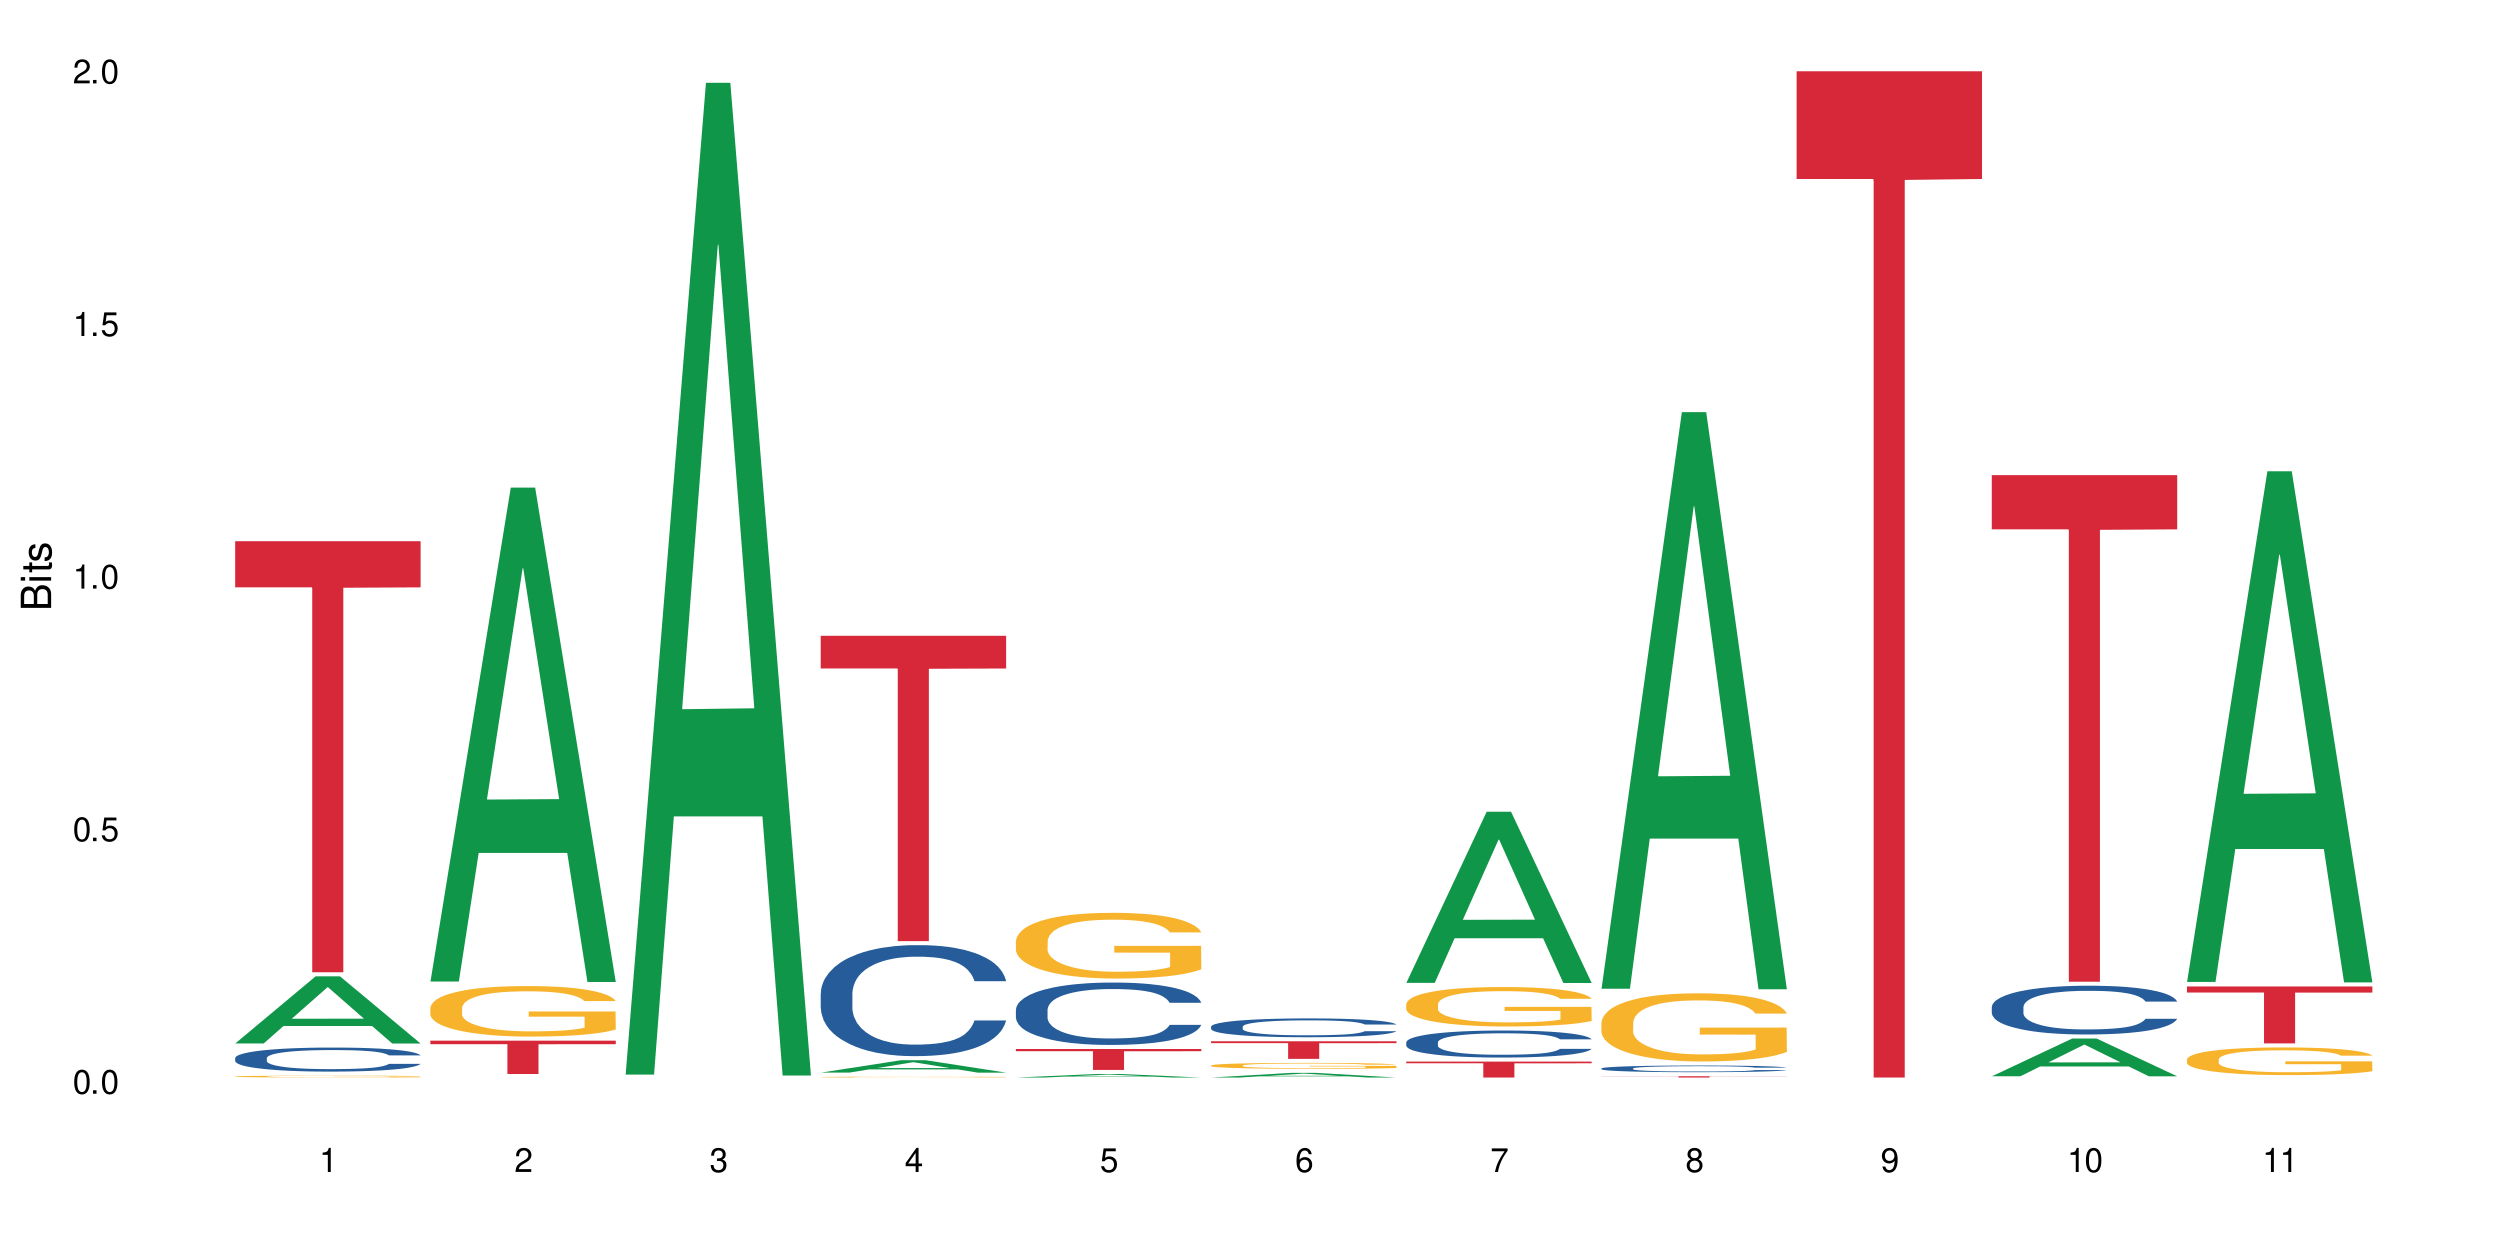 <?xml version="1.0" encoding="UTF-8"?>
<svg xmlns="http://www.w3.org/2000/svg" xmlns:xlink="http://www.w3.org/1999/xlink" width="720" height="360" viewBox="0 0 720 360">
<defs>
<g>
<g id="glyph-0-0">
</g>
<g id="glyph-0-1">
<path d="M 2.641 -6.938 C 2 -6.938 1.422 -6.656 1.078 -6.172 C 0.641 -5.562 0.406 -4.641 0.406 -3.359 C 0.406 -1.016 1.188 0.219 2.641 0.219 C 4.078 0.219 4.859 -1.016 4.859 -3.297 C 4.859 -4.641 4.656 -5.547 4.203 -6.172 C 3.844 -6.656 3.281 -6.938 2.641 -6.938 Z M 2.641 -6.188 C 3.547 -6.188 4 -5.25 4 -3.375 C 4 -1.406 3.562 -0.484 2.625 -0.484 C 1.734 -0.484 1.281 -1.438 1.281 -3.344 C 1.281 -5.25 1.734 -6.188 2.641 -6.188 Z M 2.641 -6.188 "/>
</g>
<g id="glyph-0-2">
<path d="M 1.828 -1 L 0.828 -1 L 0.828 0 L 1.828 0 Z M 1.828 -1 "/>
</g>
<g id="glyph-0-3">
<path d="M 4.562 -6.797 L 1.062 -6.797 L 0.547 -3.094 L 1.328 -3.094 C 1.719 -3.562 2.047 -3.734 2.578 -3.734 C 3.484 -3.734 4.062 -3.109 4.062 -2.094 C 4.062 -1.125 3.484 -0.531 2.578 -0.531 C 1.828 -0.531 1.375 -0.906 1.188 -1.672 L 0.328 -1.672 C 0.453 -1.109 0.547 -0.844 0.75 -0.594 C 1.125 -0.078 1.828 0.219 2.594 0.219 C 3.969 0.219 4.922 -0.781 4.922 -2.219 C 4.922 -3.562 4.031 -4.484 2.719 -4.484 C 2.25 -4.484 1.859 -4.359 1.469 -4.062 L 1.734 -5.969 L 4.562 -5.969 Z M 4.562 -6.797 "/>
</g>
<g id="glyph-0-4">
<path d="M 2.484 -4.938 L 2.484 0 L 3.328 0 L 3.328 -6.938 L 2.766 -6.938 C 2.469 -5.875 2.281 -5.734 0.984 -5.562 L 0.984 -4.938 Z M 2.484 -4.938 "/>
</g>
<g id="glyph-0-5">
<path d="M 4.859 -0.828 L 1.281 -0.828 C 1.359 -1.406 1.672 -1.781 2.5 -2.281 L 3.469 -2.828 C 4.406 -3.344 4.906 -4.062 4.906 -4.906 C 4.906 -5.484 4.672 -6.031 4.266 -6.406 C 3.859 -6.766 3.375 -6.938 2.719 -6.938 C 1.859 -6.938 1.219 -6.625 0.844 -6.031 C 0.609 -5.672 0.5 -5.234 0.484 -4.531 L 1.328 -4.531 C 1.359 -5.016 1.406 -5.281 1.531 -5.516 C 1.75 -5.938 2.188 -6.203 2.703 -6.203 C 3.469 -6.203 4.031 -5.641 4.031 -4.891 C 4.031 -4.344 3.719 -3.859 3.125 -3.516 L 2.234 -3 C 0.812 -2.172 0.406 -1.531 0.328 -0.016 L 4.859 -0.016 Z M 4.859 -0.828 "/>
</g>
<g id="glyph-0-6">
<path d="M 2.125 -3.188 L 2.578 -3.188 C 3.5 -3.188 3.984 -2.766 3.984 -1.922 C 3.984 -1.062 3.469 -0.531 2.594 -0.531 C 1.656 -0.531 1.203 -1 1.156 -2.016 L 0.312 -2.016 C 0.344 -1.453 0.438 -1.094 0.609 -0.781 C 0.953 -0.109 1.625 0.219 2.547 0.219 C 3.953 0.219 4.859 -0.625 4.859 -1.938 C 4.859 -2.828 4.516 -3.297 3.703 -3.594 C 4.344 -3.844 4.656 -4.328 4.656 -5.031 C 4.656 -6.219 3.875 -6.938 2.578 -6.938 C 1.203 -6.938 0.484 -6.172 0.453 -4.703 L 1.297 -4.703 C 1.312 -5.125 1.344 -5.359 1.453 -5.578 C 1.641 -5.969 2.062 -6.203 2.594 -6.203 C 3.344 -6.203 3.797 -5.75 3.797 -5 C 3.797 -4.516 3.609 -4.219 3.25 -4.047 C 3.016 -3.953 2.703 -3.922 2.125 -3.906 Z M 2.125 -3.188 "/>
</g>
<g id="glyph-0-7">
<path d="M 3.141 -1.672 L 3.141 0 L 3.984 0 L 3.984 -1.672 L 4.984 -1.672 L 4.984 -2.438 L 3.984 -2.438 L 3.984 -6.938 L 3.359 -6.938 L 0.266 -2.578 L 0.266 -1.672 Z M 3.141 -2.438 L 1 -2.438 L 3.141 -5.5 Z M 3.141 -2.438 "/>
</g>
<g id="glyph-0-8">
<path d="M 4.781 -5.125 C 4.609 -6.266 3.891 -6.938 2.844 -6.938 C 2.094 -6.938 1.422 -6.578 1.031 -5.953 C 0.594 -5.266 0.406 -4.422 0.406 -3.172 C 0.406 -2 0.578 -1.25 0.984 -0.641 C 1.359 -0.078 1.953 0.219 2.703 0.219 C 3.984 0.219 4.922 -0.75 4.922 -2.094 C 4.922 -3.375 4.062 -4.281 2.844 -4.281 C 2.172 -4.281 1.641 -4.031 1.281 -3.516 C 1.281 -5.234 1.828 -6.188 2.797 -6.188 C 3.391 -6.188 3.797 -5.797 3.938 -5.125 Z M 2.734 -3.531 C 3.547 -3.531 4.062 -2.953 4.062 -2.031 C 4.062 -1.156 3.484 -0.531 2.703 -0.531 C 1.922 -0.531 1.328 -1.188 1.328 -2.078 C 1.328 -2.938 1.906 -3.531 2.734 -3.531 Z M 2.734 -3.531 "/>
</g>
<g id="glyph-0-9">
<path d="M 4.984 -6.797 L 0.438 -6.797 L 0.438 -5.969 L 4.109 -5.969 C 2.5 -3.656 1.828 -2.234 1.328 0 L 2.219 0 C 2.594 -2.172 3.453 -4.047 4.984 -6.094 Z M 4.984 -6.797 "/>
</g>
<g id="glyph-0-10">
<path d="M 3.75 -3.656 C 4.469 -4.094 4.688 -4.438 4.688 -5.078 C 4.688 -6.172 3.844 -6.938 2.641 -6.938 C 1.438 -6.938 0.594 -6.172 0.594 -5.094 C 0.594 -4.438 0.812 -4.094 1.516 -3.656 C 0.734 -3.266 0.359 -2.703 0.359 -1.922 C 0.359 -0.656 1.281 0.219 2.641 0.219 C 3.984 0.219 4.922 -0.656 4.922 -1.922 C 4.922 -2.703 4.531 -3.266 3.75 -3.656 Z M 2.641 -6.188 C 3.359 -6.188 3.812 -5.75 3.812 -5.062 C 3.812 -4.406 3.344 -3.984 2.641 -3.984 C 1.922 -3.984 1.453 -4.406 1.453 -5.078 C 1.453 -5.75 1.922 -6.188 2.641 -6.188 Z M 2.641 -3.266 C 3.484 -3.266 4.062 -2.719 4.062 -1.906 C 4.062 -1.078 3.484 -0.531 2.625 -0.531 C 1.797 -0.531 1.219 -1.094 1.219 -1.906 C 1.219 -2.719 1.781 -3.266 2.641 -3.266 Z M 2.641 -3.266 "/>
</g>
<g id="glyph-0-11">
<path d="M 0.516 -1.578 C 0.672 -0.453 1.406 0.219 2.438 0.219 C 3.188 0.219 3.859 -0.141 4.266 -0.766 C 4.688 -1.453 4.891 -2.297 4.891 -3.547 C 4.891 -4.719 4.703 -5.453 4.312 -6.078 C 3.938 -6.641 3.344 -6.938 2.594 -6.938 C 1.297 -6.938 0.359 -5.969 0.359 -4.625 C 0.359 -3.344 1.234 -2.453 2.453 -2.453 C 3.094 -2.453 3.578 -2.672 4.016 -3.203 C 4 -1.484 3.469 -0.531 2.5 -0.531 C 1.906 -0.531 1.484 -0.906 1.359 -1.578 Z M 2.578 -6.203 C 3.375 -6.203 3.969 -5.531 3.969 -4.641 C 3.969 -3.797 3.391 -3.188 2.547 -3.188 C 1.734 -3.188 1.234 -3.766 1.234 -4.688 C 1.234 -5.562 1.797 -6.203 2.578 -6.203 Z M 2.578 -6.203 "/>
</g>
<g id="glyph-1-0">
</g>
<g id="glyph-1-1">
<path d="M 0 -0.953 L 0 -4.891 C 0 -5.719 -0.234 -6.344 -0.734 -6.797 C -1.188 -7.234 -1.812 -7.469 -2.5 -7.469 C -3.547 -7.469 -4.188 -7 -4.625 -5.875 C -4.984 -6.688 -5.625 -7.094 -6.531 -7.094 C -7.172 -7.094 -7.734 -6.859 -8.141 -6.391 C -8.562 -5.922 -8.75 -5.344 -8.75 -4.5 L -8.75 -0.953 Z M -4.984 -2.062 L -7.766 -2.062 L -7.766 -4.219 C -7.766 -4.844 -7.688 -5.203 -7.453 -5.5 C -7.219 -5.812 -6.859 -5.969 -6.375 -5.969 C -5.891 -5.969 -5.531 -5.812 -5.297 -5.5 C -5.062 -5.203 -4.984 -4.844 -4.984 -4.219 Z M -0.984 -2.062 L -4 -2.062 L -4 -4.781 C -4 -5.766 -3.438 -6.359 -2.484 -6.359 C -1.547 -6.359 -0.984 -5.766 -0.984 -4.781 Z M -0.984 -2.062 "/>
</g>
<g id="glyph-1-2">
<path d="M -6.281 -1.797 L -6.281 -0.797 L 0 -0.797 L 0 -1.797 Z M -8.75 -1.797 L -8.75 -0.797 L -7.484 -0.797 L -7.484 -1.797 Z M -8.75 -1.797 "/>
</g>
<g id="glyph-1-3">
<path d="M -6.281 -3.047 L -6.281 -2.016 L -8.016 -2.016 L -8.016 -1.016 L -6.281 -1.016 L -6.281 -0.172 L -5.469 -0.172 L -5.469 -1.016 L -0.719 -1.016 C -0.078 -1.016 0.281 -1.453 0.281 -2.234 C 0.281 -2.5 0.25 -2.719 0.188 -3.047 L -0.641 -3.047 C -0.609 -2.906 -0.594 -2.766 -0.594 -2.562 C -0.594 -2.141 -0.719 -2.016 -1.156 -2.016 L -5.469 -2.016 L -5.469 -3.047 Z M -6.281 -3.047 "/>
</g>
<g id="glyph-1-4">
<path d="M -4.531 -5.25 C -5.766 -5.25 -6.469 -4.422 -6.469 -2.969 C -6.469 -1.516 -5.719 -0.562 -4.547 -0.562 C -3.562 -0.562 -3.094 -1.062 -2.734 -2.562 L -2.516 -3.484 C -2.344 -4.188 -2.094 -4.469 -1.641 -4.469 C -1.047 -4.469 -0.641 -3.875 -0.641 -3 C -0.641 -2.453 -0.797 -2 -1.062 -1.75 C -1.25 -1.594 -1.422 -1.531 -1.875 -1.469 L -1.875 -0.406 C -0.422 -0.453 0.281 -1.266 0.281 -2.922 C 0.281 -4.5 -0.5 -5.516 -1.719 -5.516 C -2.656 -5.516 -3.172 -4.984 -3.469 -3.734 L -3.703 -2.766 C -3.891 -1.953 -4.156 -1.609 -4.594 -1.609 C -5.188 -1.609 -5.547 -2.125 -5.547 -2.938 C -5.547 -3.75 -5.203 -4.172 -4.531 -4.203 Z M -4.531 -5.25 "/>
</g>
</g>
</defs>
<rect x="-72" y="-36" width="864" height="432" fill="rgb(100%, 100%, 100%)" fill-opacity="1"/>
<path fill-rule="nonzero" fill="rgb(6.275%, 58.824%, 28.235%)" fill-opacity="1" d="M 67.73 300.52 L 67.789 300.5 L 90.895 281.18 L 97.91 281.18 L 121.133 300.539 L 112.973 300.539 L 107.152 295.484 L 81.652 295.484 L 75.945 300.52 L 67.73 300.52 L 84.105 293.395 L 104.816 293.375 L 94.488 284.344 L 94.375 284.324 L 94.262 284.379 L 84.047 293.375 L 84.105 293.395 Z M 67.73 300.52 "/>
<path fill-rule="nonzero" fill="rgb(14.51%, 36.078%, 60%)" fill-opacity="1" d="M 67.73 304.711 L 67.797 304.707 L 67.797 304.555 L 67.992 304.312 L 68.449 304.012 L 68.902 303.801 L 70.074 303.43 L 71.703 303.066 L 73.398 302.789 L 74.633 302.625 L 75.742 302.5 L 78.281 302.266 L 79.91 302.145 L 81.668 302.035 L 83.816 301.93 L 85.379 301.867 L 88.895 301.766 L 91.5 301.719 L 93.52 301.703 L 97.883 301.703 L 100.488 301.727 L 102.375 301.758 L 104.461 301.809 L 106.219 301.867 L 109.281 302.004 L 112.016 302.184 L 113.254 302.285 L 115.207 302.48 L 116.703 302.668 L 117.746 302.832 L 118.918 303.066 L 119.961 303.352 L 120.742 303.676 L 121.133 303.949 L 112.016 303.949 L 111.559 303.695 L 111.039 303.5 L 110.062 303.238 L 109.086 303.055 L 107.715 302.871 L 106.48 302.75 L 104.785 302.633 L 103.289 302.555 L 101.727 302.5 L 100.227 302.461 L 97.363 302.422 L 94.039 302.422 L 92.805 302.434 L 90.262 302.484 L 88.895 302.531 L 86.941 302.617 L 85.574 302.699 L 83.945 302.828 L 82.84 302.934 L 81.473 303.102 L 80.496 303.246 L 79.387 303.453 L 78.738 303.613 L 78.152 303.789 L 77.629 303.996 L 77.238 304.219 L 76.977 304.453 L 76.848 304.68 L 76.848 305.66 L 76.977 305.891 L 77.305 306.156 L 78.152 306.539 L 79.387 306.875 L 80.82 307.141 L 82.188 307.332 L 82.969 307.422 L 84.012 307.523 L 85.641 307.648 L 87.984 307.773 L 89.352 307.824 L 91.438 307.875 L 93.586 307.902 L 96.449 307.902 L 98.988 307.875 L 100.684 307.844 L 102.441 307.793 L 104.852 307.688 L 106.348 307.586 L 107.652 307.465 L 108.629 307.344 L 109.281 307.242 L 110.258 307.047 L 111.039 306.832 L 111.625 306.609 L 112.016 306.395 L 121.133 306.395 L 120.742 306.648 L 120.156 306.895 L 119.57 307.078 L 118.656 307.301 L 117.613 307.496 L 116.117 307.719 L 114.879 307.863 L 113.254 308.02 L 111.754 308.141 L 110.125 308.25 L 107.715 308.375 L 106.152 308.438 L 104.461 308.496 L 102.441 308.547 L 99.902 308.59 L 97.168 308.617 L 94.625 308.621 L 91.891 308.609 L 89.871 308.586 L 87.203 308.527 L 83.883 308.414 L 81.473 308.293 L 79.582 308.172 L 77.957 308.047 L 76.133 307.875 L 73.789 307.598 L 72.355 307.383 L 71.379 307.207 L 70.27 306.957 L 69.488 306.738 L 68.578 306.383 L 67.926 305.934 L 67.73 305.586 Z M 67.73 304.711 "/>
<path fill-rule="nonzero" fill="rgb(96.863%, 70.196%, 16.863%)" fill-opacity="1" d="M 67.73 310.02 L 67.797 310.02 L 67.797 310.008 L 68.055 309.988 L 68.707 309.957 L 69.555 309.93 L 70.465 309.91 L 71.051 309.898 L 72.027 309.887 L 72.875 309.875 L 75.023 309.852 L 77.762 309.832 L 79.258 309.82 L 80.949 309.812 L 83.359 309.805 L 84.469 309.801 L 87.855 309.793 L 91.695 309.789 L 95.93 309.785 L 97.883 309.785 L 100.555 309.789 L 104.199 309.793 L 106.285 309.801 L 107.91 309.805 L 109.605 309.812 L 111.688 309.82 L 113.645 309.832 L 115.207 309.844 L 116.77 309.859 L 118.07 309.875 L 119.18 309.895 L 120.156 309.914 L 120.742 309.93 L 121.133 309.949 L 112.078 309.949 L 111.559 309.93 L 110.973 309.918 L 109.996 309.902 L 108.043 309.879 L 106.219 309.867 L 104.656 309.859 L 102.703 309.852 L 100.812 309.848 L 98.664 309.844 L 93.91 309.844 L 90.785 309.848 L 88.961 309.852 L 87.66 309.855 L 85.836 309.863 L 84.727 309.867 L 84.078 309.871 L 82.125 309.887 L 80.82 309.902 L 80.105 309.91 L 79.191 309.926 L 78.543 309.941 L 77.824 309.961 L 77.434 309.977 L 76.914 310.008 L 76.848 310.098 L 77.043 310.117 L 77.434 310.137 L 77.957 310.156 L 78.738 310.176 L 79.52 310.188 L 80.887 310.207 L 82.059 310.223 L 82.969 310.23 L 84.727 310.242 L 85.445 310.25 L 87.137 310.258 L 88.895 310.266 L 91.047 310.27 L 92.672 310.273 L 95.277 310.277 L 98.598 310.277 L 102.508 310.273 L 104.98 310.27 L 106.676 310.266 L 107.781 310.262 L 109.148 310.254 L 110.125 310.25 L 111.039 310.246 L 112.145 310.238 L 112.145 310.117 L 96.059 310.117 L 96.059 310.062 L 121.066 310.059 L 121.133 310.254 L 119.766 310.27 L 118.07 310.281 L 116.441 310.293 L 114.75 310.301 L 112.34 310.309 L 110.387 310.316 L 107.391 310.324 L 104.656 310.328 L 101.789 310.332 L 93.586 310.332 L 90.719 310.328 L 88.441 310.324 L 86.355 310.32 L 84.273 310.312 L 81.668 310.301 L 79.973 310.293 L 78.215 310.285 L 76.457 310.27 L 74.895 310.258 L 73.852 310.246 L 72.812 310.234 L 71.703 310.219 L 70.66 310.203 L 69.879 310.188 L 69.164 310.172 L 68.645 310.152 L 68.121 310.133 L 67.859 310.113 L 67.73 310.098 Z M 67.73 310.02 "/>
<path fill-rule="nonzero" fill="rgb(83.922%, 15.686%, 22.353%)" fill-opacity="1" d="M 67.73 155.871 L 121.133 155.871 L 121.133 169.16 L 98.875 169.273 L 98.875 280.016 L 89.922 280.016 L 89.922 169.391 L 89.793 169.16 L 67.73 169.16 Z M 67.73 155.871 "/>
<path fill-rule="nonzero" fill="rgb(6.275%, 58.824%, 28.235%)" fill-opacity="1" d="M 123.941 282.684 L 124 282.551 L 147.105 140.43 L 154.125 140.43 L 177.344 282.816 L 169.184 282.816 L 163.367 245.648 L 137.863 245.648 L 132.156 282.684 L 123.941 282.684 L 140.316 230.273 L 161.027 230.141 L 150.699 163.691 L 150.586 163.559 L 150.473 163.961 L 140.258 230.141 L 140.316 230.273 Z M 123.941 282.684 "/>
<path fill-rule="nonzero" fill="rgb(96.863%, 70.196%, 16.863%)" fill-opacity="1" d="M 123.941 290.219 L 124.008 290.203 L 124.008 289.938 L 124.27 289.34 L 124.918 288.516 L 125.766 287.836 L 126.676 287.305 L 127.266 287.027 L 128.242 286.629 L 129.086 286.336 L 131.234 285.738 L 133.973 285.18 L 135.469 284.938 L 137.164 284.715 L 139.57 284.461 L 140.68 284.367 L 144.066 284.156 L 147.906 284.023 L 152.141 283.98 L 154.094 283.996 L 156.766 284.047 L 160.41 284.195 L 162.496 284.328 L 164.125 284.461 L 165.816 284.633 L 167.902 284.898 L 169.855 285.219 L 171.418 285.539 L 172.98 285.938 L 174.281 286.363 L 175.391 286.828 L 176.367 287.387 L 176.953 287.852 L 177.344 288.316 L 168.293 288.316 L 167.77 287.852 L 167.184 287.492 L 166.207 287.055 L 165.23 286.734 L 164.254 286.48 L 162.43 286.137 L 160.867 285.922 L 158.914 285.738 L 157.023 285.617 L 154.875 285.539 L 153.574 285.512 L 150.121 285.512 L 146.996 285.605 L 145.172 285.711 L 143.871 285.816 L 142.047 286.016 L 140.941 286.176 L 140.289 286.281 L 138.336 286.695 L 137.031 287.066 L 136.316 287.32 L 135.402 287.719 L 134.754 288.078 L 134.035 288.609 L 133.645 289.008 L 133.125 289.91 L 133.059 292.305 L 133.254 292.809 L 133.645 293.355 L 134.168 293.832 L 134.949 294.34 L 135.73 294.727 L 137.098 295.242 L 138.27 295.59 L 139.18 295.816 L 140.941 296.176 L 141.656 296.293 L 143.348 296.531 L 145.109 296.719 L 147.258 296.879 L 148.883 296.957 L 151.488 297.023 L 154.812 297.023 L 158.719 296.945 L 161.191 296.84 L 162.887 296.73 L 163.992 296.641 L 165.359 296.492 L 166.336 296.359 L 167.25 296.215 L 168.355 295.988 L 168.355 292.809 L 152.27 292.797 L 152.27 291.309 L 177.277 291.293 L 177.344 296.492 L 175.977 296.852 L 174.281 297.199 L 172.656 297.465 L 170.961 297.691 L 168.551 297.941 L 166.598 298.102 L 163.602 298.289 L 160.867 298.406 L 158 298.488 L 155.461 298.527 L 152.465 298.539 L 149.797 298.516 L 146.93 298.434 L 144.652 298.328 L 142.566 298.195 L 140.484 298.023 L 137.879 297.742 L 136.188 297.516 L 134.426 297.238 L 132.668 296.906 L 131.105 296.547 L 130.062 296.266 L 129.023 295.949 L 127.914 295.551 L 126.871 295.098 L 126.09 294.684 L 125.375 294.219 L 124.855 293.781 L 124.332 293.184 L 124.074 292.703 L 123.941 292.293 Z M 123.941 290.219 "/>
<path fill-rule="nonzero" fill="rgb(83.922%, 15.686%, 22.353%)" fill-opacity="1" d="M 123.941 299.703 L 177.344 299.703 L 177.344 300.73 L 155.086 300.742 L 155.086 309.309 L 146.133 309.309 L 146.133 300.75 L 146.004 300.73 L 123.941 300.73 Z M 123.941 299.703 "/>
<path fill-rule="nonzero" fill="rgb(6.275%, 58.824%, 28.235%)" fill-opacity="1" d="M 180.152 309.488 L 180.211 309.219 L 203.316 23.844 L 210.336 23.844 L 233.555 309.758 L 225.395 309.758 L 219.578 235.125 L 194.074 235.125 L 188.371 309.488 L 180.152 309.488 L 196.527 204.25 L 217.238 203.984 L 206.91 70.559 L 206.797 70.289 L 206.684 71.094 L 196.473 203.984 L 196.527 204.25 Z M 180.152 309.488 "/>
<path fill-rule="nonzero" fill="rgb(6.275%, 58.824%, 28.235%)" fill-opacity="1" d="M 236.367 308.918 L 236.422 308.914 L 259.527 305.336 L 266.547 305.336 L 289.766 308.922 L 281.609 308.922 L 275.789 307.984 L 250.285 307.984 L 244.582 308.918 L 236.367 308.918 L 252.738 307.598 L 273.449 307.594 L 263.121 305.922 L 263.008 305.918 L 262.895 305.926 L 252.684 307.594 L 252.738 307.598 Z M 236.367 308.918 "/>
<path fill-rule="nonzero" fill="rgb(14.51%, 36.078%, 60%)" fill-opacity="1" d="M 236.367 286.117 L 236.43 286.086 L 236.43 285.387 L 236.625 284.277 L 237.082 282.875 L 237.539 281.91 L 238.711 280.188 L 240.34 278.523 L 242.031 277.234 L 243.27 276.477 L 244.375 275.891 L 246.914 274.812 L 248.543 274.258 L 250.301 273.762 L 252.449 273.262 L 254.016 272.973 L 257.531 272.504 L 260.137 272.301 L 262.152 272.211 L 266.516 272.211 L 269.121 272.328 L 271.012 272.473 L 273.094 272.707 L 274.852 272.973 L 277.914 273.613 L 280.648 274.434 L 281.887 274.898 L 283.84 275.805 L 285.34 276.68 L 286.379 277.441 L 287.551 278.523 L 288.594 279.836 L 289.375 281.324 L 289.766 282.582 L 280.648 282.582 L 280.191 281.414 L 279.672 280.508 L 278.695 279.309 L 277.719 278.465 L 276.352 277.617 L 275.113 277.062 L 273.422 276.504 L 271.922 276.156 L 270.359 275.891 L 268.863 275.719 L 265.996 275.543 L 262.676 275.543 L 261.438 275.602 L 258.898 275.832 L 257.531 276.039 L 255.578 276.449 L 254.211 276.828 L 252.582 277.41 L 251.473 277.906 L 250.105 278.668 L 249.129 279.34 L 248.023 280.305 L 247.371 281.035 L 246.785 281.852 L 246.266 282.816 L 245.875 283.84 L 245.613 284.918 L 245.484 285.969 L 245.484 290.5 L 245.613 291.551 L 245.938 292.777 L 246.785 294.559 L 248.023 296.109 L 249.457 297.336 L 250.824 298.211 L 251.605 298.621 L 252.645 299.086 L 254.273 299.672 L 256.617 300.254 L 257.984 300.488 L 260.07 300.723 L 262.219 300.84 L 265.086 300.84 L 267.625 300.723 L 269.316 300.578 L 271.074 300.344 L 273.484 299.848 L 274.984 299.379 L 276.285 298.824 L 277.262 298.27 L 277.914 297.801 L 278.891 296.895 L 279.672 295.902 L 280.258 294.879 L 280.648 293.887 L 289.766 293.887 L 289.375 295.055 L 288.789 296.195 L 288.203 297.043 L 287.293 298.066 L 286.25 298.969 L 284.75 299.992 L 283.516 300.664 L 281.887 301.395 L 280.387 301.949 L 278.762 302.445 L 276.352 303.031 L 274.789 303.324 L 273.094 303.586 L 271.074 303.82 L 268.535 304.023 L 265.801 304.141 L 263.262 304.172 L 260.527 304.113 L 258.508 303.996 L 255.836 303.73 L 252.516 303.207 L 250.105 302.652 L 248.219 302.098 L 246.59 301.512 L 244.766 300.723 L 242.422 299.438 L 240.988 298.445 L 240.012 297.625 L 238.906 296.488 L 238.125 295.465 L 237.211 293.828 L 236.562 291.754 L 236.367 290.148 Z M 236.367 286.117 "/>
<path fill-rule="nonzero" fill="rgb(96.863%, 70.196%, 16.863%)" fill-opacity="1" d="M 236.367 310.191 L 236.43 310.191 L 236.43 310.188 L 236.691 310.176 L 237.344 310.16 L 238.188 310.148 L 239.102 310.141 L 239.688 310.137 L 240.664 310.129 L 241.512 310.125 L 243.66 310.113 L 246.395 310.105 L 247.891 310.102 L 249.586 310.098 L 251.996 310.094 L 253.102 310.09 L 256.488 310.086 L 272.836 310.086 L 274.918 310.09 L 276.547 310.094 L 278.238 310.094 L 280.324 310.102 L 282.277 310.105 L 283.84 310.109 L 285.402 310.117 L 286.707 310.125 L 287.812 310.133 L 288.789 310.141 L 289.375 310.148 L 289.766 310.156 L 280.715 310.156 L 280.191 310.148 L 279.605 310.145 L 278.629 310.137 L 277.652 310.133 L 276.676 310.125 L 274.852 310.121 L 273.289 310.117 L 271.336 310.113 L 269.449 310.113 L 267.301 310.109 L 262.543 310.109 L 259.418 310.113 L 257.594 310.113 L 256.293 310.117 L 254.469 310.117 L 253.363 310.121 L 252.711 310.125 L 250.758 310.129 L 249.457 310.137 L 248.738 310.141 L 247.828 310.148 L 247.176 310.152 L 246.461 310.164 L 246.07 310.168 L 245.547 310.184 L 245.484 310.227 L 245.68 310.234 L 246.07 310.242 L 246.59 310.254 L 247.371 310.262 L 248.152 310.266 L 249.52 310.277 L 250.691 310.281 L 251.605 310.285 L 253.363 310.293 L 254.078 310.293 L 255.773 310.297 L 257.531 310.301 L 259.68 310.305 L 273.617 310.305 L 275.309 310.301 L 276.418 310.301 L 277.785 310.297 L 278.762 310.297 L 279.672 310.293 L 280.781 310.289 L 280.781 310.234 L 264.695 310.234 L 264.695 310.211 L 289.699 310.207 L 289.766 310.297 L 288.398 310.305 L 286.707 310.309 L 285.078 310.312 L 283.383 310.316 L 280.977 310.32 L 279.02 310.324 L 276.023 310.328 L 273.289 310.332 L 259.355 310.332 L 257.074 310.328 L 254.992 310.328 L 252.906 310.324 L 250.301 310.32 L 248.609 310.316 L 246.852 310.309 L 245.094 310.305 L 243.527 310.297 L 242.488 310.293 L 241.445 310.289 L 240.34 310.281 L 239.297 310.273 L 238.516 310.266 L 237.797 310.258 L 236.758 310.242 L 236.496 310.234 L 236.367 310.227 Z M 236.367 310.191 "/>
<path fill-rule="nonzero" fill="rgb(83.922%, 15.686%, 22.353%)" fill-opacity="1" d="M 236.367 183.113 L 289.766 183.113 L 289.766 192.527 L 267.512 192.609 L 267.512 271.047 L 258.555 271.047 L 258.555 192.691 L 258.426 192.527 L 236.367 192.527 Z M 236.367 183.113 "/>
<path fill-rule="nonzero" fill="rgb(6.275%, 58.824%, 28.235%)" fill-opacity="1" d="M 292.578 310.332 L 292.633 310.332 L 315.738 309.309 L 322.758 309.309 L 345.977 310.332 L 337.82 310.332 L 332 310.066 L 306.496 310.066 L 300.793 310.332 L 292.578 310.332 L 308.949 309.953 L 329.66 309.953 L 319.336 309.473 L 319.219 309.473 L 319.105 309.477 L 308.895 309.953 L 308.949 309.953 Z M 292.578 310.332 "/>
<path fill-rule="nonzero" fill="rgb(14.51%, 36.078%, 60%)" fill-opacity="1" d="M 292.578 290.797 L 292.641 290.781 L 292.641 290.387 L 292.836 289.766 L 293.293 288.977 L 293.75 288.434 L 294.922 287.465 L 296.551 286.531 L 298.242 285.809 L 299.48 285.383 L 300.586 285.055 L 303.125 284.445 L 304.754 284.133 L 306.512 283.855 L 308.664 283.578 L 310.227 283.414 L 313.742 283.148 L 316.348 283.035 L 318.367 282.984 L 322.73 282.984 L 325.332 283.051 L 327.223 283.133 L 329.305 283.266 L 331.066 283.414 L 334.125 283.773 L 336.859 284.234 L 338.098 284.496 L 340.051 285.004 L 341.551 285.496 L 342.59 285.922 L 343.762 286.531 L 344.805 287.27 L 345.586 288.105 L 345.977 288.812 L 336.859 288.812 L 336.406 288.156 L 335.883 287.648 L 334.906 286.973 L 333.93 286.5 L 332.562 286.023 L 331.324 285.711 L 329.633 285.398 L 328.133 285.203 L 326.57 285.055 L 325.074 284.957 L 322.207 284.855 L 318.887 284.855 L 317.648 284.891 L 315.109 285.02 L 313.742 285.137 L 311.789 285.367 L 310.422 285.578 L 308.793 285.906 L 307.684 286.188 L 306.316 286.613 L 305.34 286.992 L 304.234 287.531 L 303.582 287.941 L 302.996 288.402 L 302.477 288.945 L 302.086 289.52 L 301.824 290.125 L 301.695 290.715 L 301.695 293.262 L 301.824 293.852 L 302.148 294.539 L 302.996 295.543 L 304.234 296.414 L 305.668 297.102 L 307.035 297.594 L 307.816 297.824 L 308.859 298.086 L 310.484 298.414 L 312.832 298.742 L 314.199 298.875 L 316.281 299.004 L 318.43 299.07 L 321.297 299.07 L 323.836 299.004 L 325.527 298.922 L 327.289 298.793 L 329.695 298.512 L 331.195 298.25 L 332.496 297.938 L 333.473 297.625 L 334.125 297.363 L 335.102 296.855 L 335.883 296.297 L 336.469 295.723 L 336.859 295.164 L 345.977 295.164 L 345.586 295.82 L 345 296.461 L 344.414 296.938 L 343.504 297.512 L 342.461 298.02 L 340.965 298.594 L 339.727 298.973 L 338.098 299.383 L 336.602 299.695 L 334.973 299.973 L 332.562 300.301 L 331 300.465 L 329.305 300.613 L 327.289 300.746 L 324.746 300.859 L 322.012 300.926 L 319.473 300.941 L 316.738 300.91 L 314.719 300.844 L 312.047 300.695 L 308.727 300.402 L 306.316 300.09 L 304.43 299.777 L 302.801 299.449 L 300.977 299.004 L 298.633 298.285 L 297.199 297.727 L 296.223 297.266 L 295.117 296.625 L 294.336 296.051 L 293.422 295.133 L 292.773 293.965 L 292.578 293.062 Z M 292.578 290.797 "/>
<path fill-rule="nonzero" fill="rgb(96.863%, 70.196%, 16.863%)" fill-opacity="1" d="M 292.578 271 L 292.641 270.984 L 292.641 270.637 L 292.902 269.859 L 293.555 268.785 L 294.398 267.906 L 295.312 267.215 L 295.898 266.852 L 296.875 266.332 L 297.723 265.953 L 299.871 265.176 L 302.605 264.449 L 304.105 264.137 L 305.797 263.844 L 308.207 263.516 L 309.312 263.395 L 312.699 263.117 L 316.543 262.945 L 320.773 262.891 L 322.73 262.91 L 325.398 262.977 L 329.047 263.168 L 331.129 263.34 L 332.758 263.516 L 334.449 263.738 L 336.535 264.086 L 338.488 264.5 L 340.051 264.914 L 341.613 265.434 L 342.918 265.988 L 344.023 266.59 L 345 267.316 L 345.586 267.922 L 345.977 268.527 L 336.926 268.527 L 336.406 267.922 L 335.82 267.457 L 334.84 266.887 L 333.863 266.469 L 332.887 266.141 L 331.066 265.691 L 329.5 265.414 L 327.547 265.176 L 325.66 265.02 L 323.512 264.914 L 322.207 264.879 L 318.758 264.879 L 315.629 265 L 313.809 265.141 L 312.504 265.277 L 310.68 265.535 L 309.574 265.746 L 308.922 265.883 L 306.969 266.418 L 305.668 266.902 L 304.949 267.23 L 304.039 267.75 L 303.387 268.215 L 302.672 268.906 L 302.281 269.426 L 301.758 270.602 L 301.695 273.715 L 301.891 274.371 L 302.281 275.078 L 302.801 275.703 L 303.582 276.359 L 304.363 276.859 L 305.73 277.535 L 306.902 277.984 L 307.816 278.277 L 309.574 278.746 L 310.289 278.898 L 311.984 279.211 L 313.742 279.453 L 315.891 279.66 L 317.52 279.766 L 320.125 279.852 L 323.445 279.852 L 327.352 279.746 L 329.828 279.609 L 331.52 279.469 L 332.629 279.352 L 333.996 279.16 L 334.973 278.988 L 335.883 278.797 L 336.992 278.504 L 336.992 274.371 L 320.906 274.355 L 320.906 272.418 L 345.914 272.398 L 345.977 279.16 L 344.609 279.625 L 342.918 280.074 L 341.289 280.422 L 339.598 280.715 L 337.188 281.043 L 335.234 281.25 L 332.238 281.492 L 329.5 281.648 L 326.637 281.754 L 324.098 281.805 L 321.102 281.82 L 318.43 281.789 L 315.566 281.684 L 313.285 281.547 L 311.203 281.371 L 309.117 281.148 L 306.512 280.785 L 304.82 280.492 L 303.062 280.129 L 301.305 279.695 L 299.742 279.23 L 298.699 278.867 L 297.656 278.449 L 296.551 277.934 L 295.508 277.344 L 294.727 276.809 L 294.008 276.203 L 293.488 275.633 L 292.969 274.855 L 292.707 274.234 L 292.578 273.695 Z M 292.578 271 "/>
<path fill-rule="nonzero" fill="rgb(83.922%, 15.686%, 22.353%)" fill-opacity="1" d="M 292.578 302.105 L 345.977 302.105 L 345.977 302.754 L 323.723 302.758 L 323.723 308.145 L 314.77 308.145 L 314.77 302.766 L 314.637 302.754 L 292.578 302.754 Z M 292.578 302.105 "/>
<path fill-rule="nonzero" fill="rgb(6.275%, 58.824%, 28.235%)" fill-opacity="1" d="M 348.789 310.332 L 348.844 310.328 L 371.953 308.984 L 378.969 308.984 L 402.188 310.332 L 394.031 310.332 L 388.211 309.98 L 362.711 309.98 L 357.004 310.332 L 348.789 310.332 L 365.164 309.836 L 385.871 309.836 L 375.547 309.207 L 375.434 309.203 L 375.316 309.207 L 365.105 309.836 L 365.164 309.836 Z M 348.789 310.332 "/>
<path fill-rule="nonzero" fill="rgb(14.51%, 36.078%, 60%)" fill-opacity="1" d="M 348.789 295.664 L 348.852 295.66 L 348.852 295.539 L 349.051 295.352 L 349.504 295.113 L 349.961 294.949 L 351.133 294.656 L 352.762 294.375 L 354.453 294.156 L 355.691 294.027 L 356.797 293.93 L 359.34 293.746 L 360.965 293.652 L 362.727 293.566 L 364.875 293.484 L 366.438 293.434 L 369.953 293.355 L 372.559 293.32 L 374.578 293.305 L 378.941 293.305 L 381.547 293.324 L 383.434 293.348 L 385.52 293.391 L 387.277 293.434 L 390.336 293.543 L 393.07 293.68 L 394.309 293.762 L 396.262 293.914 L 397.762 294.062 L 398.805 294.191 L 399.977 294.375 L 401.016 294.598 L 401.797 294.852 L 402.188 295.062 L 393.07 295.062 L 392.617 294.867 L 392.094 294.711 L 391.117 294.508 L 390.141 294.367 L 388.773 294.223 L 387.535 294.129 L 385.844 294.035 L 384.344 293.973 L 382.781 293.93 L 381.285 293.898 L 378.418 293.871 L 375.098 293.871 L 373.859 293.879 L 371.32 293.918 L 369.953 293.953 L 368 294.023 L 366.633 294.09 L 365.004 294.188 L 363.898 294.27 L 362.531 294.398 L 361.551 294.516 L 360.445 294.676 L 359.793 294.801 L 359.207 294.941 L 358.688 295.105 L 358.297 295.277 L 358.035 295.461 L 357.906 295.641 L 357.906 296.406 L 358.035 296.586 L 358.363 296.793 L 359.207 297.098 L 360.445 297.359 L 361.879 297.566 L 363.246 297.715 L 364.027 297.785 L 365.07 297.863 L 366.695 297.965 L 369.043 298.062 L 370.41 298.102 L 372.492 298.141 L 374.641 298.16 L 377.508 298.16 L 380.047 298.141 L 381.742 298.117 L 383.5 298.078 L 385.91 297.992 L 387.406 297.914 L 388.707 297.82 L 389.688 297.727 L 390.336 297.645 L 391.312 297.492 L 392.094 297.324 L 392.68 297.152 L 393.07 296.98 L 402.188 296.98 L 401.797 297.18 L 401.211 297.375 L 400.625 297.516 L 399.715 297.691 L 398.672 297.844 L 397.176 298.02 L 395.938 298.133 L 394.309 298.254 L 392.812 298.352 L 391.184 298.434 L 388.773 298.531 L 387.211 298.582 L 385.52 298.629 L 383.5 298.668 L 380.961 298.703 L 378.223 298.723 L 375.684 298.727 L 372.949 298.715 L 370.93 298.695 L 368.262 298.652 L 364.938 298.562 L 362.531 298.469 L 360.641 298.375 L 359.012 298.277 L 357.188 298.141 L 354.844 297.922 L 353.41 297.754 L 352.434 297.617 L 351.328 297.422 L 350.547 297.25 L 349.637 296.973 L 348.984 296.621 L 348.789 296.348 Z M 348.789 295.664 "/>
<path fill-rule="nonzero" fill="rgb(96.863%, 70.196%, 16.863%)" fill-opacity="1" d="M 348.789 306.844 L 348.852 306.844 L 348.852 306.812 L 349.113 306.742 L 349.766 306.645 L 350.613 306.566 L 351.523 306.504 L 352.109 306.469 L 353.086 306.422 L 353.934 306.387 L 356.082 306.316 L 358.816 306.254 L 360.316 306.223 L 362.008 306.199 L 364.418 306.168 L 365.523 306.156 L 368.91 306.133 L 372.754 306.117 L 376.988 306.113 L 378.941 306.113 L 381.609 306.121 L 385.258 306.137 L 387.34 306.152 L 388.969 306.168 L 390.664 306.188 L 392.746 306.219 L 394.699 306.258 L 396.262 306.293 L 397.824 306.34 L 399.129 306.391 L 400.234 306.445 L 401.211 306.512 L 401.797 306.566 L 402.188 306.621 L 393.137 306.621 L 392.617 306.566 L 392.031 306.523 L 391.055 306.473 L 390.078 306.434 L 389.098 306.406 L 387.277 306.363 L 385.715 306.34 L 383.758 306.316 L 381.871 306.305 L 379.723 306.293 L 374.969 306.293 L 371.844 306.301 L 370.02 306.316 L 368.715 306.328 L 366.891 306.352 L 365.785 306.371 L 365.133 306.383 L 363.18 306.43 L 361.879 306.473 L 361.16 306.504 L 360.25 306.551 L 359.598 306.594 L 358.883 306.656 L 358.492 306.703 L 357.969 306.809 L 357.906 307.09 L 358.102 307.148 L 358.492 307.211 L 359.012 307.27 L 359.793 307.328 L 360.574 307.375 L 361.941 307.434 L 363.117 307.477 L 364.027 307.5 L 365.785 307.543 L 366.5 307.559 L 368.195 307.586 L 369.953 307.609 L 372.102 307.625 L 373.73 307.637 L 376.336 307.645 L 379.656 307.645 L 383.562 307.633 L 386.039 307.621 L 387.73 307.609 L 388.84 307.598 L 390.207 307.582 L 391.184 307.566 L 392.094 307.547 L 393.203 307.523 L 393.203 307.148 L 377.117 307.148 L 377.117 306.973 L 402.125 306.973 L 402.188 307.582 L 400.82 307.625 L 399.129 307.664 L 397.5 307.695 L 395.809 307.723 L 393.398 307.75 L 391.445 307.77 L 388.449 307.793 L 385.715 307.805 L 382.848 307.816 L 380.309 307.82 L 374.641 307.82 L 371.777 307.809 L 369.496 307.797 L 367.414 307.781 L 365.328 307.762 L 362.727 307.727 L 361.031 307.703 L 359.273 307.668 L 357.516 307.629 L 355.953 307.586 L 354.91 307.555 L 353.867 307.516 L 352.762 307.469 L 351.719 307.418 L 350.938 307.367 L 350.223 307.312 L 349.699 307.262 L 349.18 307.191 L 348.918 307.137 L 348.789 307.09 Z M 348.789 306.844 "/>
<path fill-rule="nonzero" fill="rgb(83.922%, 15.686%, 22.353%)" fill-opacity="1" d="M 348.789 299.891 L 402.188 299.891 L 402.188 300.43 L 379.934 300.438 L 379.934 304.949 L 370.98 304.949 L 370.98 300.441 L 370.848 300.43 L 348.789 300.43 Z M 348.789 299.891 "/>
<path fill-rule="nonzero" fill="rgb(6.275%, 58.824%, 28.235%)" fill-opacity="1" d="M 405 283.059 L 405.059 283.012 L 428.164 233.781 L 435.18 233.781 L 458.402 283.105 L 450.242 283.105 L 444.422 270.23 L 418.922 270.23 L 413.215 283.059 L 405 283.059 L 421.375 264.906 L 442.082 264.859 L 431.758 241.84 L 431.645 241.793 L 431.527 241.934 L 421.316 264.859 L 421.375 264.906 Z M 405 283.059 "/>
<path fill-rule="nonzero" fill="rgb(14.51%, 36.078%, 60%)" fill-opacity="1" d="M 405 300.18 L 405.066 300.172 L 405.066 300 L 405.262 299.73 L 405.715 299.391 L 406.172 299.156 L 407.344 298.734 L 408.973 298.332 L 410.664 298.016 L 411.902 297.832 L 413.012 297.691 L 415.551 297.426 L 417.18 297.293 L 418.938 297.172 L 421.086 297.051 L 422.648 296.98 L 426.164 296.863 L 428.77 296.816 L 430.789 296.793 L 435.152 296.793 L 437.758 296.82 L 439.645 296.859 L 441.73 296.914 L 443.488 296.98 L 446.547 297.137 L 449.285 297.336 L 450.52 297.449 L 452.473 297.668 L 453.973 297.883 L 455.016 298.066 L 456.188 298.332 L 457.227 298.648 L 458.012 299.012 L 458.402 299.32 L 449.285 299.32 L 448.828 299.035 L 448.309 298.812 L 447.328 298.523 L 446.352 298.316 L 444.984 298.109 L 443.746 297.973 L 442.055 297.84 L 440.559 297.754 L 438.992 297.691 L 437.496 297.648 L 434.629 297.605 L 431.309 297.605 L 430.07 297.617 L 427.531 297.676 L 426.164 297.727 L 424.211 297.824 L 422.844 297.918 L 421.215 298.059 L 420.109 298.18 L 418.742 298.367 L 417.766 298.531 L 416.656 298.766 L 416.004 298.941 L 415.418 299.141 L 414.898 299.375 L 414.508 299.625 L 414.246 299.887 L 414.117 300.145 L 414.117 301.246 L 414.246 301.504 L 414.574 301.801 L 415.418 302.234 L 416.656 302.613 L 418.09 302.91 L 419.457 303.125 L 420.238 303.223 L 421.281 303.34 L 422.91 303.48 L 425.254 303.621 L 426.621 303.68 L 428.703 303.738 L 430.855 303.766 L 433.719 303.766 L 436.258 303.738 L 437.953 303.699 L 439.711 303.645 L 442.121 303.523 L 443.617 303.41 L 444.922 303.273 L 445.898 303.141 L 446.547 303.023 L 447.523 302.805 L 448.309 302.562 L 448.895 302.312 L 449.285 302.07 L 458.402 302.07 L 458.012 302.355 L 457.426 302.633 L 456.836 302.84 L 455.926 303.09 L 454.883 303.309 L 453.387 303.559 L 452.148 303.723 L 450.52 303.898 L 449.023 304.035 L 447.395 304.156 L 444.984 304.297 L 443.422 304.371 L 441.73 304.434 L 439.711 304.492 L 437.172 304.539 L 434.434 304.57 L 431.895 304.574 L 429.16 304.562 L 427.141 304.531 L 424.473 304.469 L 421.148 304.34 L 418.742 304.207 L 416.852 304.07 L 415.223 303.93 L 413.402 303.738 L 411.055 303.422 L 409.625 303.18 L 408.648 302.98 L 407.539 302.703 L 406.758 302.457 L 405.848 302.059 L 405.195 301.551 L 405 301.16 Z M 405 300.18 "/>
<path fill-rule="nonzero" fill="rgb(96.863%, 70.196%, 16.863%)" fill-opacity="1" d="M 405 289.137 L 405.066 289.125 L 405.066 288.918 L 405.324 288.449 L 405.977 287.809 L 406.824 287.277 L 407.734 286.863 L 408.32 286.645 L 409.297 286.332 L 410.145 286.105 L 412.293 285.637 L 415.027 285.203 L 416.527 285.016 L 418.219 284.84 L 420.629 284.645 L 421.738 284.57 L 425.121 284.402 L 428.965 284.301 L 433.199 284.27 L 435.152 284.281 L 437.82 284.32 L 441.469 284.434 L 443.551 284.539 L 445.18 284.645 L 446.875 284.777 L 448.957 284.984 L 450.91 285.234 L 452.473 285.484 L 454.039 285.793 L 455.34 286.125 L 456.445 286.488 L 457.426 286.926 L 458.012 287.289 L 458.402 287.652 L 449.348 287.652 L 448.828 287.289 L 448.242 287.008 L 447.266 286.664 L 446.289 286.418 L 445.312 286.219 L 443.488 285.949 L 441.926 285.785 L 439.973 285.637 L 438.082 285.547 L 435.934 285.484 L 434.629 285.461 L 431.18 285.461 L 428.055 285.535 L 426.23 285.617 L 424.926 285.699 L 423.105 285.855 L 421.996 285.98 L 421.348 286.062 L 419.391 286.387 L 418.09 286.676 L 417.375 286.875 L 416.461 287.184 L 415.809 287.465 L 415.094 287.879 L 414.703 288.191 L 414.184 288.895 L 414.117 290.766 L 414.312 291.156 L 414.703 291.582 L 415.223 291.957 L 416.004 292.352 L 416.785 292.652 L 418.156 293.059 L 419.328 293.328 L 420.238 293.504 L 421.996 293.781 L 422.715 293.875 L 424.406 294.062 L 426.164 294.207 L 428.312 294.332 L 429.941 294.395 L 432.547 294.445 L 435.867 294.445 L 439.777 294.383 L 442.25 294.301 L 443.945 294.219 L 445.051 294.145 L 446.418 294.031 L 447.395 293.93 L 448.309 293.812 L 449.414 293.637 L 449.414 291.156 L 433.328 291.148 L 433.328 289.984 L 458.336 289.977 L 458.402 294.031 L 457.031 294.312 L 455.34 294.582 L 453.711 294.789 L 452.02 294.965 L 449.609 295.164 L 447.656 295.289 L 444.66 295.434 L 441.926 295.527 L 439.059 295.59 L 436.52 295.621 L 433.523 295.629 L 430.855 295.609 L 427.988 295.547 L 425.707 295.465 L 423.625 295.359 L 421.543 295.227 L 418.938 295.008 L 417.242 294.832 L 415.484 294.613 L 413.727 294.355 L 412.164 294.074 L 411.121 293.855 L 410.078 293.605 L 408.973 293.297 L 407.93 292.941 L 407.148 292.621 L 406.434 292.258 L 405.91 291.914 L 405.391 291.449 L 405.129 291.074 L 405 290.754 Z M 405 289.137 "/>
<path fill-rule="nonzero" fill="rgb(83.922%, 15.686%, 22.353%)" fill-opacity="1" d="M 405 305.738 L 458.402 305.738 L 458.402 306.23 L 436.145 306.234 L 436.145 310.332 L 427.191 310.332 L 427.191 306.238 L 427.062 306.23 L 405 306.23 Z M 405 305.738 "/>
<path fill-rule="nonzero" fill="rgb(6.275%, 58.824%, 28.235%)" fill-opacity="1" d="M 461.211 284.75 L 461.27 284.598 L 484.375 118.695 L 491.391 118.695 L 514.613 284.906 L 506.453 284.906 L 500.633 241.52 L 475.133 241.52 L 469.426 284.75 L 461.211 284.75 L 477.586 223.574 L 498.297 223.418 L 487.969 145.852 L 487.855 145.695 L 487.742 146.16 L 477.527 223.418 L 477.586 223.574 Z M 461.211 284.75 "/>
<path fill-rule="nonzero" fill="rgb(14.51%, 36.078%, 60%)" fill-opacity="1" d="M 461.211 307.707 L 461.277 307.707 L 461.277 307.664 L 461.473 307.598 L 461.926 307.512 L 462.383 307.457 L 463.555 307.352 L 465.184 307.254 L 466.879 307.176 L 468.113 307.129 L 469.223 307.094 L 471.762 307.031 L 473.391 306.996 L 475.148 306.965 L 477.297 306.938 L 478.859 306.918 L 482.375 306.891 L 484.98 306.879 L 487 306.875 L 491.363 306.875 L 493.969 306.879 L 495.855 306.891 L 497.941 306.902 L 499.699 306.918 L 502.762 306.957 L 505.496 307.008 L 506.73 307.035 L 508.688 307.09 L 510.184 307.141 L 511.227 307.188 L 512.398 307.254 L 513.441 307.332 L 514.223 307.422 L 514.613 307.496 L 505.496 307.496 L 505.039 307.426 L 504.52 307.371 L 503.543 307.301 L 502.562 307.25 L 501.195 307.199 L 499.961 307.164 L 498.266 307.133 L 496.77 307.109 L 495.207 307.094 L 493.707 307.086 L 490.844 307.074 L 487.52 307.074 L 486.285 307.078 L 483.742 307.09 L 482.375 307.102 L 480.422 307.129 L 479.055 307.152 L 477.426 307.188 L 476.32 307.215 L 474.953 307.262 L 473.977 307.301 L 472.867 307.359 L 472.219 307.402 L 471.633 307.453 L 471.109 307.512 L 470.719 307.57 L 470.457 307.637 L 470.328 307.699 L 470.328 307.973 L 470.457 308.035 L 470.785 308.109 L 471.633 308.215 L 472.867 308.309 L 474.301 308.383 L 475.668 308.434 L 476.449 308.457 L 477.492 308.488 L 479.121 308.523 L 481.465 308.559 L 482.832 308.57 L 484.918 308.586 L 487.066 308.59 L 489.93 308.59 L 492.469 308.586 L 494.164 308.574 L 495.922 308.562 L 498.332 308.531 L 499.828 308.504 L 501.133 308.473 L 502.109 308.438 L 502.762 308.41 L 503.738 308.355 L 504.52 308.297 L 505.105 308.234 L 505.496 308.176 L 514.613 308.176 L 514.223 308.246 L 513.637 308.312 L 513.051 308.363 L 512.137 308.426 L 511.094 308.48 L 509.598 308.539 L 508.359 308.582 L 506.73 308.625 L 505.234 308.66 L 503.605 308.688 L 501.195 308.723 L 499.633 308.742 L 497.941 308.758 L 495.922 308.77 L 493.383 308.781 L 490.648 308.789 L 488.105 308.793 L 485.371 308.789 L 483.352 308.781 L 480.684 308.766 L 477.363 308.734 L 474.953 308.699 L 473.062 308.668 L 471.438 308.633 L 469.613 308.586 L 467.27 308.508 L 465.836 308.449 L 464.859 308.398 L 463.75 308.332 L 462.969 308.27 L 462.059 308.172 L 461.406 308.047 L 461.211 307.949 Z M 461.211 307.707 "/>
<path fill-rule="nonzero" fill="rgb(96.863%, 70.196%, 16.863%)" fill-opacity="1" d="M 461.211 294.484 L 461.277 294.465 L 461.277 294.105 L 461.535 293.301 L 462.188 292.188 L 463.035 291.273 L 463.945 290.555 L 464.531 290.18 L 465.508 289.641 L 466.355 289.246 L 468.504 288.438 L 471.242 287.688 L 472.738 287.363 L 474.43 287.059 L 476.84 286.719 L 477.949 286.594 L 481.336 286.305 L 485.176 286.125 L 489.41 286.07 L 491.363 286.09 L 494.035 286.16 L 497.68 286.359 L 499.766 286.539 L 501.391 286.719 L 503.086 286.949 L 505.168 287.309 L 507.125 287.738 L 508.688 288.172 L 510.25 288.707 L 511.551 289.281 L 512.66 289.91 L 513.637 290.664 L 514.223 291.289 L 514.613 291.918 L 505.559 291.918 L 505.039 291.289 L 504.453 290.805 L 503.477 290.215 L 502.5 289.785 L 501.523 289.445 L 499.699 288.977 L 498.137 288.691 L 496.184 288.438 L 494.293 288.277 L 492.145 288.172 L 490.844 288.133 L 487.391 288.133 L 484.266 288.258 L 482.441 288.402 L 481.141 288.547 L 479.316 288.816 L 478.207 289.031 L 477.559 289.176 L 475.602 289.73 L 474.301 290.234 L 473.586 290.574 L 472.672 291.109 L 472.023 291.594 L 471.305 292.312 L 470.914 292.852 L 470.395 294.07 L 470.328 297.297 L 470.523 297.98 L 470.914 298.715 L 471.438 299.359 L 472.219 300.043 L 473 300.562 L 474.367 301.262 L 475.539 301.727 L 476.449 302.035 L 478.207 302.516 L 478.926 302.68 L 480.617 303 L 482.375 303.254 L 484.523 303.469 L 486.152 303.574 L 488.758 303.664 L 492.078 303.664 L 495.988 303.559 L 498.461 303.414 L 500.156 303.27 L 501.262 303.145 L 502.629 302.949 L 503.605 302.77 L 504.52 302.57 L 505.625 302.266 L 505.625 297.98 L 489.539 297.961 L 489.539 295.953 L 514.547 295.938 L 514.613 302.949 L 513.246 303.434 L 511.551 303.898 L 509.922 304.258 L 508.23 304.562 L 505.82 304.902 L 503.867 305.117 L 500.871 305.367 L 498.137 305.531 L 495.27 305.637 L 492.73 305.691 L 489.734 305.711 L 487.066 305.676 L 484.199 305.566 L 481.922 305.422 L 479.836 305.242 L 477.754 305.012 L 475.148 304.633 L 473.453 304.328 L 471.695 303.953 L 469.938 303.504 L 468.375 303.02 L 467.332 302.645 L 466.289 302.211 L 465.184 301.676 L 464.141 301.066 L 463.359 300.508 L 462.645 299.883 L 462.121 299.289 L 461.602 298.48 L 461.34 297.836 L 461.211 297.281 Z M 461.211 294.484 "/>
<path fill-rule="nonzero" fill="rgb(83.922%, 15.686%, 22.353%)" fill-opacity="1" d="M 461.211 309.957 L 514.613 309.957 L 514.613 309.996 L 492.355 309.996 L 492.355 310.332 L 483.402 310.332 L 483.402 309.996 L 461.211 309.996 Z M 461.211 309.957 "/>
<path fill-rule="nonzero" fill="rgb(83.922%, 15.686%, 22.353%)" fill-opacity="1" d="M 517.422 20.527 L 570.824 20.527 L 570.824 51.547 L 548.566 51.82 L 548.566 310.332 L 539.613 310.332 L 539.613 52.094 L 539.484 51.547 L 517.422 51.547 Z M 517.422 20.527 "/>
<path fill-rule="nonzero" fill="rgb(6.275%, 58.824%, 28.235%)" fill-opacity="1" d="M 573.633 309.973 L 573.691 309.961 L 596.797 299.094 L 603.816 299.094 L 627.035 309.984 L 618.875 309.984 L 613.059 307.141 L 587.555 307.141 L 581.852 309.973 L 573.633 309.973 L 590.008 305.965 L 610.719 305.957 L 600.391 300.875 L 600.277 300.863 L 600.164 300.895 L 589.953 305.957 L 590.008 305.965 Z M 573.633 309.973 "/>
<path fill-rule="nonzero" fill="rgb(14.51%, 36.078%, 60%)" fill-opacity="1" d="M 573.633 290.004 L 573.699 289.992 L 573.699 289.684 L 573.895 289.199 L 574.352 288.582 L 574.805 288.16 L 575.98 287.402 L 577.605 286.672 L 579.301 286.105 L 580.539 285.773 L 581.645 285.516 L 584.184 285.043 L 585.812 284.797 L 587.57 284.578 L 589.719 284.363 L 591.281 284.234 L 594.801 284.027 L 597.402 283.938 L 599.422 283.898 L 603.785 283.898 L 606.391 283.953 L 608.281 284.016 L 610.363 284.117 L 612.121 284.234 L 615.184 284.516 L 617.918 284.875 L 619.156 285.082 L 621.109 285.477 L 622.605 285.863 L 623.648 286.195 L 624.82 286.672 L 625.863 287.246 L 626.645 287.902 L 627.035 288.453 L 617.918 288.453 L 617.461 287.941 L 616.941 287.543 L 615.965 287.016 L 614.988 286.645 L 613.621 286.273 L 612.383 286.031 L 610.688 285.785 L 609.191 285.633 L 607.629 285.516 L 606.129 285.438 L 603.266 285.363 L 599.945 285.363 L 598.707 285.387 L 596.168 285.492 L 594.801 285.582 L 592.844 285.762 L 591.477 285.926 L 589.852 286.184 L 588.742 286.402 L 587.375 286.734 L 586.398 287.031 L 585.293 287.453 L 584.641 287.773 L 584.055 288.133 L 583.531 288.555 L 583.141 289.004 L 582.883 289.48 L 582.75 289.941 L 582.75 291.93 L 582.883 292.391 L 583.207 292.93 L 584.055 293.711 L 585.293 294.391 L 586.723 294.93 L 588.09 295.316 L 588.871 295.496 L 589.914 295.699 L 591.543 295.957 L 593.887 296.215 L 595.254 296.316 L 597.34 296.418 L 599.488 296.469 L 602.355 296.469 L 604.895 296.418 L 606.586 296.355 L 608.344 296.25 L 610.754 296.035 L 612.254 295.828 L 613.555 295.586 L 614.531 295.34 L 615.184 295.137 L 616.16 294.738 L 616.941 294.301 L 617.527 293.852 L 617.918 293.418 L 627.035 293.418 L 626.645 293.93 L 626.059 294.43 L 625.473 294.801 L 624.559 295.25 L 623.52 295.648 L 622.02 296.098 L 620.785 296.395 L 619.156 296.715 L 617.656 296.957 L 616.031 297.176 L 613.621 297.43 L 612.059 297.559 L 610.363 297.676 L 608.344 297.777 L 605.805 297.867 L 603.07 297.918 L 600.531 297.934 L 597.793 297.906 L 595.777 297.855 L 593.105 297.738 L 589.785 297.508 L 587.375 297.266 L 585.488 297.02 L 583.859 296.766 L 582.035 296.418 L 579.691 295.855 L 578.258 295.418 L 577.281 295.059 L 576.176 294.559 L 575.391 294.109 L 574.48 293.391 L 573.828 292.48 L 573.633 291.773 Z M 573.633 290.004 "/>
<path fill-rule="nonzero" fill="rgb(83.922%, 15.686%, 22.353%)" fill-opacity="1" d="M 573.633 136.84 L 627.035 136.84 L 627.035 152.457 L 604.781 152.594 L 604.781 282.738 L 595.824 282.738 L 595.824 152.73 L 595.695 152.457 L 573.633 152.457 Z M 573.633 136.84 "/>
<path fill-rule="nonzero" fill="rgb(6.275%, 58.824%, 28.235%)" fill-opacity="1" d="M 629.848 282.801 L 629.902 282.664 L 653.008 135.723 L 660.027 135.723 L 683.246 282.938 L 675.09 282.938 L 669.27 244.512 L 643.766 244.512 L 638.062 282.801 L 629.848 282.801 L 646.219 228.613 L 666.93 228.477 L 656.602 159.777 L 656.488 159.637 L 656.375 160.055 L 646.164 228.477 L 646.219 228.613 Z M 629.848 282.801 "/>
<path fill-rule="nonzero" fill="rgb(96.863%, 70.196%, 16.863%)" fill-opacity="1" d="M 629.848 305.074 L 629.91 305.066 L 629.91 304.922 L 630.172 304.594 L 630.824 304.145 L 631.668 303.773 L 632.582 303.48 L 633.168 303.328 L 634.145 303.109 L 634.992 302.949 L 637.141 302.625 L 639.875 302.316 L 641.371 302.188 L 643.066 302.062 L 645.477 301.926 L 646.582 301.875 L 649.969 301.758 L 653.812 301.684 L 658.043 301.664 L 659.996 301.672 L 662.668 301.699 L 666.316 301.781 L 668.398 301.852 L 670.027 301.926 L 671.719 302.02 L 673.805 302.164 L 675.758 302.34 L 677.32 302.516 L 678.883 302.734 L 680.188 302.965 L 681.293 303.219 L 682.27 303.527 L 682.855 303.781 L 683.246 304.035 L 674.195 304.035 L 673.672 303.781 L 673.086 303.582 L 672.109 303.344 L 671.133 303.168 L 670.156 303.031 L 668.332 302.84 L 666.77 302.727 L 664.816 302.625 L 662.93 302.559 L 660.777 302.516 L 659.477 302.5 L 656.023 302.5 L 652.898 302.551 L 651.074 302.609 L 649.773 302.668 L 647.949 302.777 L 646.844 302.863 L 646.191 302.922 L 644.238 303.148 L 642.934 303.352 L 642.219 303.488 L 641.309 303.707 L 640.656 303.902 L 639.941 304.195 L 639.551 304.414 L 639.027 304.906 L 638.965 306.219 L 639.16 306.492 L 639.551 306.793 L 640.07 307.055 L 640.852 307.332 L 641.633 307.543 L 643 307.824 L 644.172 308.016 L 645.086 308.137 L 646.844 308.336 L 647.559 308.402 L 649.254 308.531 L 651.012 308.633 L 653.16 308.719 L 654.789 308.766 L 657.395 308.801 L 660.715 308.801 L 664.621 308.758 L 667.098 308.699 L 668.789 308.641 L 669.895 308.59 L 671.266 308.508 L 672.242 308.438 L 673.152 308.355 L 674.258 308.234 L 674.258 306.492 L 658.176 306.488 L 658.176 305.672 L 683.18 305.664 L 683.246 308.508 L 681.879 308.707 L 680.188 308.895 L 678.559 309.039 L 676.863 309.164 L 674.453 309.301 L 672.5 309.391 L 669.504 309.492 L 666.77 309.559 L 663.906 309.602 L 661.367 309.621 L 658.371 309.629 L 655.699 309.617 L 652.836 309.57 L 650.555 309.512 L 648.473 309.441 L 646.387 309.348 L 643.781 309.195 L 642.09 309.07 L 640.332 308.918 L 638.57 308.734 L 637.008 308.539 L 635.969 308.387 L 634.926 308.211 L 633.816 307.992 L 632.777 307.746 L 631.996 307.52 L 631.277 307.266 L 630.758 307.023 L 630.238 306.699 L 629.977 306.438 L 629.848 306.211 Z M 629.848 305.074 "/>
<path fill-rule="nonzero" fill="rgb(83.922%, 15.686%, 22.353%)" fill-opacity="1" d="M 629.848 284.102 L 683.246 284.102 L 683.246 285.859 L 660.992 285.875 L 660.992 300.5 L 652.035 300.5 L 652.035 285.891 L 651.906 285.859 L 629.848 285.859 Z M 629.848 284.102 "/>
<g fill="rgb(0%, 0%, 0%)" fill-opacity="1">
<use xlink:href="#glyph-0-1" x="20.965" y="314.993"/>
<use xlink:href="#glyph-0-2" x="25.965" y="314.993"/>
<use xlink:href="#glyph-0-1" x="28.965" y="314.993"/>
</g>
<g fill="rgb(0%, 0%, 0%)" fill-opacity="1">
<use xlink:href="#glyph-0-1" x="20.965" y="242.251"/>
<use xlink:href="#glyph-0-2" x="25.965" y="242.251"/>
<use xlink:href="#glyph-0-3" x="28.965" y="242.251"/>
</g>
<g fill="rgb(0%, 0%, 0%)" fill-opacity="1">
<use xlink:href="#glyph-0-4" x="20.965" y="169.509"/>
<use xlink:href="#glyph-0-2" x="25.965" y="169.509"/>
<use xlink:href="#glyph-0-1" x="28.965" y="169.509"/>
</g>
<g fill="rgb(0%, 0%, 0%)" fill-opacity="1">
<use xlink:href="#glyph-0-4" x="20.965" y="96.767"/>
<use xlink:href="#glyph-0-2" x="25.965" y="96.767"/>
<use xlink:href="#glyph-0-3" x="28.965" y="96.767"/>
</g>
<g fill="rgb(0%, 0%, 0%)" fill-opacity="1">
<use xlink:href="#glyph-0-5" x="20.965" y="24.024"/>
<use xlink:href="#glyph-0-2" x="25.965" y="24.024"/>
<use xlink:href="#glyph-0-1" x="28.965" y="24.024"/>
</g>
<g fill="rgb(0%, 0%, 0%)" fill-opacity="1">
<use xlink:href="#glyph-0-4" x="91.93" y="337.532"/>
</g>
<g fill="rgb(0%, 0%, 0%)" fill-opacity="1">
<use xlink:href="#glyph-0-5" x="148.145" y="337.532"/>
</g>
<g fill="rgb(0%, 0%, 0%)" fill-opacity="1">
<use xlink:href="#glyph-0-6" x="204.355" y="337.532"/>
</g>
<g fill="rgb(0%, 0%, 0%)" fill-opacity="1">
<use xlink:href="#glyph-0-7" x="260.566" y="337.532"/>
</g>
<g fill="rgb(0%, 0%, 0%)" fill-opacity="1">
<use xlink:href="#glyph-0-3" x="316.777" y="337.532"/>
</g>
<g fill="rgb(0%, 0%, 0%)" fill-opacity="1">
<use xlink:href="#glyph-0-8" x="372.988" y="337.532"/>
</g>
<g fill="rgb(0%, 0%, 0%)" fill-opacity="1">
<use xlink:href="#glyph-0-9" x="429.199" y="337.532"/>
</g>
<g fill="rgb(0%, 0%, 0%)" fill-opacity="1">
<use xlink:href="#glyph-0-10" x="485.41" y="337.532"/>
</g>
<g fill="rgb(0%, 0%, 0%)" fill-opacity="1">
<use xlink:href="#glyph-0-11" x="541.625" y="337.532"/>
</g>
<g fill="rgb(0%, 0%, 0%)" fill-opacity="1">
<use xlink:href="#glyph-0-4" x="595.336" y="337.532"/>
<use xlink:href="#glyph-0-1" x="600.336" y="337.532"/>
</g>
<g fill="rgb(0%, 0%, 0%)" fill-opacity="1">
<use xlink:href="#glyph-0-4" x="651.547" y="337.532"/>
<use xlink:href="#glyph-0-4" x="656.547" y="337.532"/>
</g>
<g fill="rgb(0%, 0%, 0%)" fill-opacity="1">
<use xlink:href="#glyph-1-1" x="14.725" y="176.012"/>
<use xlink:href="#glyph-1-2" x="14.725" y="168.012"/>
<use xlink:href="#glyph-1-3" x="14.725" y="165.012"/>
<use xlink:href="#glyph-1-4" x="14.725" y="162.012"/>
</g>
</svg>
